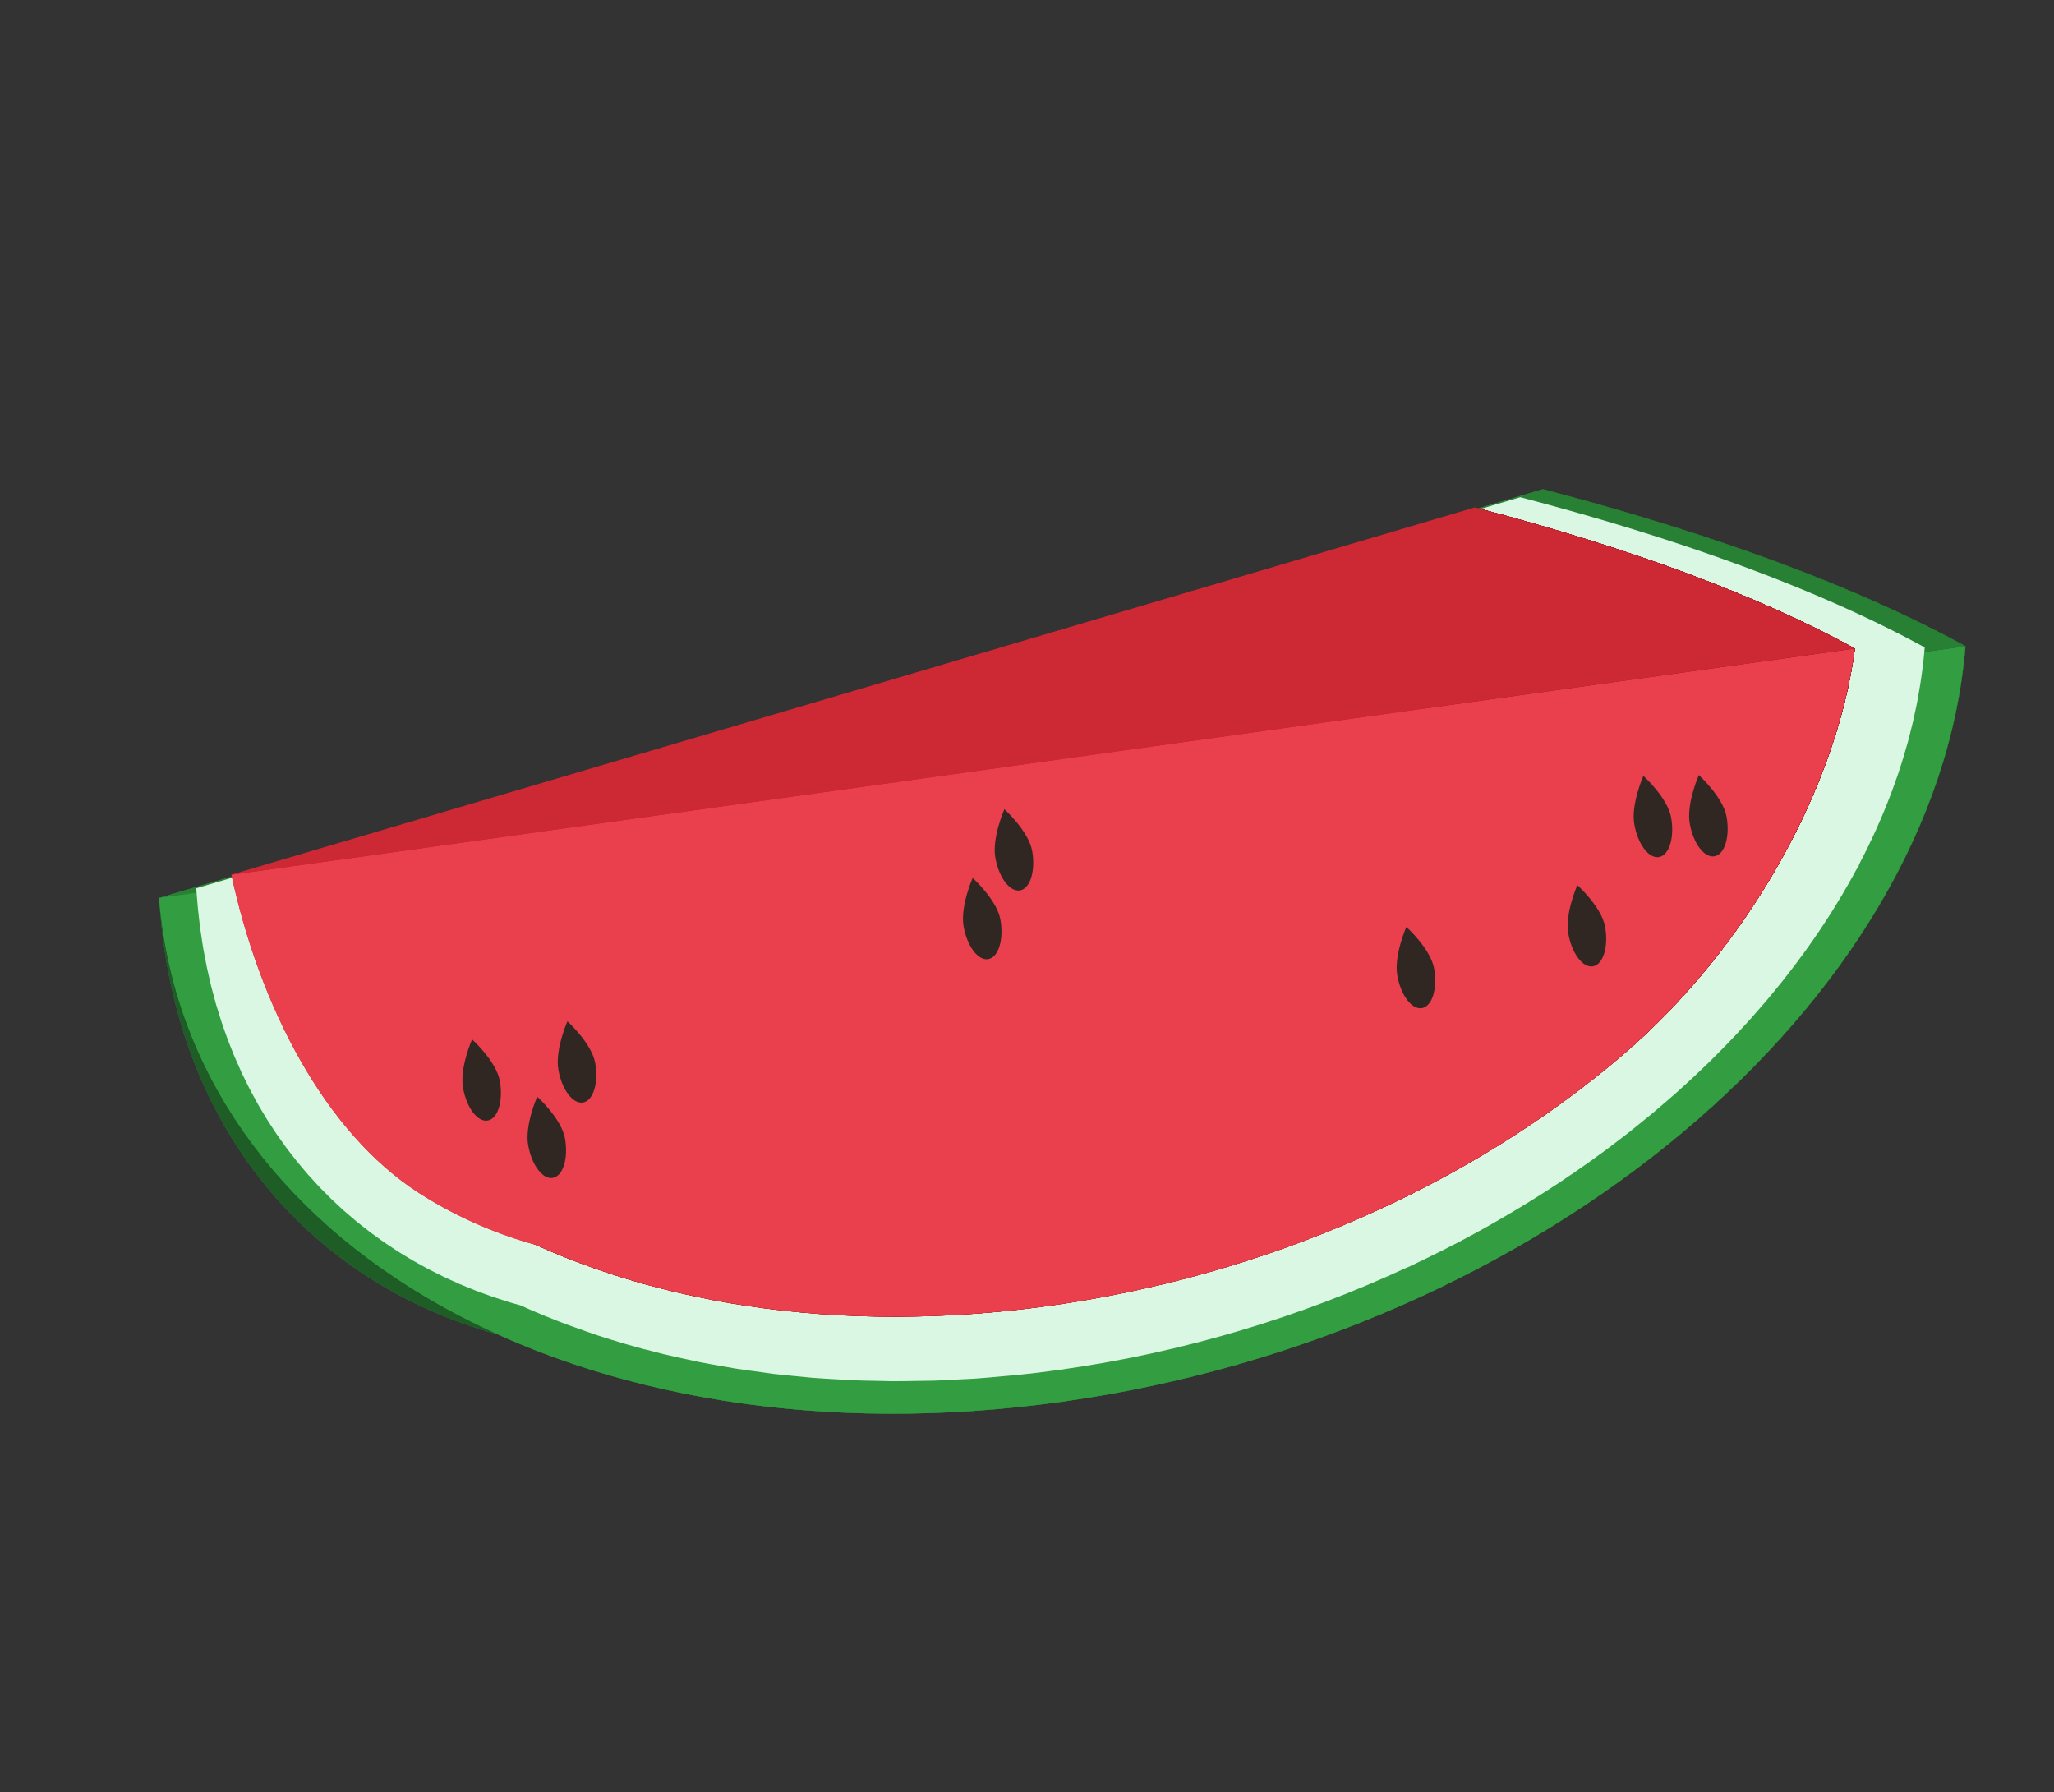 <?xml version="1.0" encoding="UTF-8"?>
<svg enable-background="new 0 0 486 424" version="1.1" viewBox="0 0 486 424" xml:space="preserve" xmlns="http://www.w3.org/2000/svg" xmlns:xlink="http://www.w3.org/1999/xlink">

	
		<rect x="0" y="0" width="486" height="424" fill="#333333" stroke="none"/>

	
		<g enable-background="new    ">
			<g enable-background="new    ">
				<defs>
					<path id="i" d="m251.07 331.67c-12.659-6.944-29.581-13.229-50.001-18.568 87.217-25.756 158.64-112.67 163.97-197.34 40.84 10.677 74.685 23.245 100 37.136-6.91 84.08-100.12 162.91-213.97 178.77z" enable-background="new    "/>
				</defs>
				<clipPath id="h">
					<use overflow="visible" xlink:href="#i"/>
				</clipPath>
				<g clip-path="url(#h)" enable-background="new    ">
					<path d="m251.07 331.67c113.86-15.862 207.06-94.692 213.97-178.77-25.315-13.891-59.16-26.459-100-37.136-5.329 84.663-76.756 171.58-163.97 197.34 20.41 5.34 37.34 11.63 50 18.57" fill="#277B32"/>
					<path d="m327.11 218.89c-3.271 8.734-3.185 18.419-7.612 26.826-6.479 12.3-12.688 18.073-19.26 24.186-17.378 16.159-43.133 21.204-52.828 23.103-14.698 8.514-30.252 15.348-46.341 20.099 20.42 5.339 37.342 11.624 50.001 18.568 113.86-15.862 207.06-94.692 213.97-178.77-25.315-13.891-59.16-26.459-100-37.136-2.24 35.54-16.12 71.47-37.93 103.12" fill="#277B32"/>
					<path d="m342.42 193.46c-0.172 2.192 1.503 4.908 2.035 7.041 1.876 7.512 5.779 23.146-0.283 44.882-5.251 18.828-18.206 35.219-28.58 44.28-39.02 34.079-67.822 28.711-107.68 21.282-2.271 0.759-4.554 1.48-6.847 2.156 20.42 5.339 37.342 11.624 50.001 18.568 113.86-15.862 207.06-94.692 213.97-178.77-25.315-13.891-59.16-26.459-100-37.136-1.66 26.32-9.7 52.85-22.62 77.7" fill="#267731"/>
					<path d="m350.7 175.68c0.114 2.047 2.3 4.196 3.293 5.991 15.842 28.619 13.395 51.978 12.219 63.204-2.753 26.27-20.624 50.085-29.212 61.531 71.732-33.291 122.98-91.996 128.03-153.51-25.315-13.891-59.16-26.459-100-37.136-1.26 20.15-6.26 40.4-14.33 59.93" fill="#24742F"/>
					<path d="m356.13 161.03c0.329 1.978 2.818 3.734 4.027 5.335 18.019 23.864 22.837 45.072 23.883 51.003 4.755 26.935 1.447 43.962-6.319 65.963 49.821-34.025 83.286-81.335 87.319-130.43-25.315-13.891-59.16-26.459-100-37.136-0.95 15.15-4.02 30.37-8.91 45.28" fill="#23702E"/>
					<path d="m359.94 147.91c0.499 1.924 3.176 3.379 4.538 4.827 17.757 18.89 46.45 58.358 39.102 110.45 35.325-31.42 58.174-70.258 61.462-110.28-25.315-13.891-59.16-26.459-100-37.136-0.68 10.72-2.41 21.47-5.1 32.14" fill="#226D2C"/>
					<path d="m362.65 135.39c0.595 1.752 3.195 2.905 4.564 4.15 15.685 14.259 52.441 53.048 54.96 105.14 24.648-27.588 40.201-59.29 42.87-91.775-25.315-13.891-59.16-26.459-100-37.136-0.41 6.54-1.22 13.09-2.39 19.63" fill="#21692B"/>
					<path d="m364.44 122.84c0.116 0.275 0.546 0.43 0.778 0.614 38.472 30.319 62.401 65.138 71.126 103.49 16.389-23.088 26.58-48.32 28.694-74.042-25.315-13.891-59.16-26.459-100-37.136-0.15 2.36-0.35 4.72-0.6 7.08" fill="#206529"/>
					<path d="m381.26 121.61c32.953 27.132 54.662 55.696 66.365 87.325 9.776-17.947 15.843-36.852 17.418-56.029-22.478-12.334-51.679-23.624-86.531-33.474 0.82 0.64 1.93 1.5 2.75 2.17" fill="#1F6228"/>
					<path d="m411.54 129.87c25.228 23.292 38.592 44.837 45.362 58.81 4.368-11.704 7.146-23.686 8.14-35.778-14.999-8.23-32.994-15.996-53.664-23.181 0.04 0.05 0.11 0.11 0.16 0.15" fill="#1E5E26"/>
				</g>
			</g>
			
				<path d="m37.646 212.45 327.39-96.681c-5.329 84.663-76.756 171.58-163.97 197.34-87.22 25.75-158.4-19.06-163.42-100.66z" fill="#319D40"/>
			
			<g enable-background="new    ">
				<defs>
					<path id="g" d="m119.46 316.18c24.016 6.279 51.879 5.697 81.607-3.082 20.42 5.339 37.342 11.624 50.001 18.568-56.202 7.829-107.31-1.093-145.46-22.023 6.525 3.58 12.236 5.951 15.144 6.893l-1.29-0.36z" enable-background="new    "/>
				</defs>
				<clipPath id="f">
					<use overflow="visible" xlink:href="#g"/>
				</clipPath>
				<g clip-path="url(#f)" enable-background="new    ">
					<path d="m119.46 316.18c0.256 0.069 0.598 0.16 0.854 0.229-4.608-1.726-8.134-3.238-14.609-6.715 38.051 20.879 89.16 29.801 145.36 21.972-12.659-6.944-29.581-13.229-50.001-18.568-29.72 8.78-57.58 9.36-81.6 3.08" fill="#277B32"/>
					<path d="m119.46 316.18c0.257 0.069 0.6 0.16 0.857 0.232l0.24 0.066 0.184 0.054 0.012 4e-3 -0.046-0.016-0.228-0.073-0.291-0.1-0.479-0.169-0.545-0.198-0.744-0.28c-0.244-0.099-0.571-0.224-0.815-0.321l-1.017-0.414c-0.33-0.141-0.77-0.325-1.098-0.466l-1.302-0.572c-0.417-0.189-0.975-0.44-1.392-0.635l-1.592-0.757c-0.511-0.252-1.191-0.584-1.697-0.84l-1.887-0.972c-0.604-0.322-1.41-0.75-2.01-1.08 38.146 20.931 89.255 29.853 145.46 22.023-12.659-6.944-29.581-13.229-50.001-18.568-29.72 8.8-57.58 9.38-81.6 3.1" fill="#277B32"/>
					<path d="m119.46 316.18c0.257 0.069 0.6 0.16 0.857 0.232l0.24 0.066 0.184 0.054 0.012 4e-3 -0.046-0.016-0.228-0.073-0.291-0.1-0.479-0.169-0.545-0.198-0.744-0.28c-0.244-0.099-0.571-0.224-0.815-0.321l-1.017-0.414c-0.33-0.141-0.77-0.325-1.098-0.466l-1.302-0.572c-0.417-0.189-0.975-0.44-1.392-0.635l-1.592-0.757c-0.511-0.252-1.191-0.584-1.697-0.84l-1.887-0.972c-0.604-0.322-1.41-0.75-2.01-1.08 38.146 20.931 89.255 29.853 145.46 22.023-12.659-6.944-29.581-13.229-50.001-18.568-29.72 8.8-57.58 9.38-81.6 3.1" fill="#267731"/>
					<path d="m119.46 316.18c0.286 0.076 0.572 0.154 0.857 0.232l0.24 0.066 0.184 0.054 0.012 4e-3 -0.046-0.016-0.228-0.073-0.291-0.1-0.479-0.169c-0.164-0.058-0.382-0.141-0.545-0.198l-0.744-0.28c-0.244-0.099-0.571-0.224-0.815-0.321l-1.017-0.414c-0.33-0.141-0.77-0.325-1.098-0.466l-1.302-0.572c-0.417-0.189-0.975-0.44-1.392-0.635l-1.592-0.757c-0.511-0.252-1.191-0.584-1.697-0.84l-1.887-0.972c-0.604-0.322-1.41-0.75-2.01-1.08 12.884 7.069 27.247 12.77 42.786 16.917 0.239 0.051 0.559 0.12 0.798 0.171 27.363 5.379 36.646 0.572 34.154-3.631-1.281-2.158-4.406-3.766-6.087-4.63-20.79 3.23-40.31 2.3-57.79-2.28" fill="#24742F"/>
					<path d="m119.46 316.18c0.286 0.076 0.572 0.154 0.857 0.232l0.24 0.066 0.184 0.054 0.012 4e-3 -0.046-0.016-0.228-0.073c-0.087-0.031-0.204-0.069-0.291-0.1l-0.479-0.169c-0.164-0.058-0.382-0.141-0.545-0.198l-0.744-0.28c-0.244-0.099-0.571-0.224-0.815-0.321l-1.017-0.414c-0.33-0.141-0.77-0.325-1.098-0.466l-1.302-0.572c-0.417-0.189-0.975-0.44-1.392-0.635l-1.592-0.757c-0.511-0.252-1.191-0.584-1.697-0.84l-1.887-0.972c-0.604-0.322-1.41-0.75-2.01-1.08 1.908 1.047 3.849 2.064 5.821 3.052 1.226 0.579 2.859 1.352 4.084 1.931 22.947 10.18 37.893 9.949 37.116 6.688-0.073-0.301-0.073-0.301-0.595-0.948-11.44-0.07-22.35-1.5-32.56-4.17" fill="#23702E"/>
					<path d="m119.46 316.18c0.286 0.076 0.572 0.154 0.857 0.232l0.24 0.066c0.056 0.018 0.129 0.038 0.184 0.054l0.012 4e-3 -0.046-0.016-0.228-0.073c-0.087-0.031-0.204-0.069-0.291-0.1l-0.479-0.169-0.27-0.096 0.874 0.311c7.85 2.682 9.688 2.301 10.064 2.121-3.7-0.61-7.34-1.39-10.9-2.32" fill="#226D2C"/>
				</g>
			
			
				<defs>
					<path id="e" d="m105.61 309.65c7.752 4.172 12.514 6.052 15.144 6.893-0.431-0.122-0.861-0.242-1.294-0.356-46.447-12.143-78.504-49.945-81.813-103.74 3.341 41.63 28.829 75.74 67.963 97.21z" enable-background="new    "/>
				</defs>
				<clipPath id="d">
					<use overflow="visible" xlink:href="#e"/>
				</clipPath>
				<g clip-path="url(#d)" enable-background="new    " fill="#1E5E26">
					<path d="m105.61 309.65c2.563 1.379 8.564 4.608 14.865 6.802-0.166-0.042-0.388-0.1-0.555-0.142-46.907-12.266-78.964-50.068-82.273-103.86 3.341 41.62 28.829 75.73 67.963 97.2"/>
					<path d="m37.706 213.36c-0.019-0.274-0.042-0.641-0.06-0.916 3.342 41.621 28.83 75.729 67.963 97.2 0.575 0.31 1.341 0.722 1.917 1.031 0.593 0.308 1.383 0.72 1.98 1.02l1.631 0.809c0.497 0.236 1.158 0.557 1.658 0.788l1.347 0.615c0.404 0.178 0.941 0.416 1.347 0.592l1.068 0.452c0.314 0.13 0.732 0.301 1.047 0.428l0.797 0.313c0.228 0.086 0.532 0.204 0.762 0.289l0.535 0.196 0.489 0.171 0.286 0.098 0.232 0.076 0.046 0.016-0.012-4e-3 -0.181-0.052-0.244-0.068-0.397-0.109-0.46-0.123c-46.214-12.08-78.169-49.52-81.784-102.83"/>
				</g>
			</g>
			
				<path d="m37.646 212.45 427.39-59.545c-6.908 84.076-100.12 162.91-213.97 178.77-113.86 15.86-206.82-37.03-213.42-119.22z" fill="#329E41"/>
			
			
				<path d="m465.04 152.9-427.39 59.55 327.39-96.681c40.84 10.67 74.68 23.24 100 37.13z" fill="#288034"/>
			
		</g>
	
	<path d="m439.82 204.64c0.011-0.021 0.021-0.042 0.032-0.064 0.027-0.051 0.052-0.103 0.079-0.154 0.146-0.278 0.282-0.558 0.425-0.838 0.206-0.397 0.418-0.793 0.62-1.191 0.069-0.137 0.137-0.275 0.207-0.412 0.134-0.267 0.263-0.534 0.395-0.801 0.147-0.298 0.299-0.594 0.445-0.892 0.082-0.169 0.159-0.339 0.239-0.509 0.055-0.113 0.106-0.228 0.162-0.342 0.141-0.297 0.291-0.592 0.432-0.89 0.119-0.253 0.235-0.506 0.352-0.759 0.106-0.227 0.208-0.455 0.313-0.682 0.052-0.116 0.11-0.23 0.163-0.347 0.057-0.125 0.119-0.249 0.175-0.372 0.099-0.217 0.189-0.436 0.287-0.655 0.129-0.288 0.252-0.578 0.379-0.867 0.167-0.382 0.344-0.762 0.508-1.144 0.04-0.092 0.077-0.184 0.116-0.275 0.097-0.228 0.19-0.458 0.288-0.688 0.167-0.398 0.333-0.797 0.498-1.195 0.127-0.31 0.251-0.62 0.376-0.93 0.087-0.219 0.177-0.438 0.263-0.657 0.146-0.369 0.29-0.736 0.432-1.105 0.077-0.198 0.156-0.395 0.232-0.593 0.073-0.189 0.147-0.377 0.22-0.566 0.056-0.149 0.107-0.299 0.163-0.448 2e-3 -7e-3 5e-3 -0.014 8e-3 -0.02 3e-3 2e-3 3e-3 5e-3 4e-3 8e-3 0.02-0.055 0.038-0.11 0.059-0.164 0.039-0.109 0.075-0.217 0.115-0.324 0.042-0.117 0.083-0.234 0.125-0.351 0.117-0.321 0.236-0.64 0.352-0.961 0.131-0.37 0.259-0.739 0.389-1.11 0.117-0.335 0.238-0.67 0.353-1.006 0.037-0.109 0.077-0.218 0.114-0.329 0.017-0.048 0.031-0.097 0.047-0.145 0.051-0.153 0.097-0.309 0.148-0.463 0.075-0.224 0.153-0.448 0.227-0.671 0.06-0.186 0.115-0.374 0.175-0.56 0.073-0.226 0.153-0.452 0.225-0.677 0.013-0.037 0.022-0.073 0.034-0.109 0.031-0.097 0.056-0.194 0.085-0.292 0.015-0.047 0.028-0.096 0.043-0.144 0.09-0.289 0.185-0.577 0.272-0.867 0.179-0.589 0.341-1.182 0.51-1.771 0.04-0.137 0.083-0.274 0.122-0.413 0.072-0.25 0.152-0.499 0.223-0.749 0.036-0.129 0.069-0.258 0.105-0.389 0.033-0.122 0.065-0.243 0.098-0.364 0.016-0.056 0.033-0.111 0.047-0.167 0.017-0.063 0.039-0.127 0.055-0.19 0.021-0.078 0.04-0.157 0.06-0.235 0.022-0.079 0.045-0.158 0.066-0.237 0.015-0.057 0.027-0.113 0.042-0.169 0.038-0.144 0.07-0.288 0.108-0.433 0.09-0.346 0.17-0.695 0.257-1.042 4e-3 -0.012 5e-3 -0.025 8e-3 -0.038 0.15-0.598 0.307-1.194 0.448-1.793 0.04-0.166 0.084-0.332 0.122-0.498 0.011-0.048 0.022-0.096 0.033-0.143 0.039-0.169 0.073-0.338 0.111-0.507 0.089-0.395 0.166-0.791 0.251-1.186 0.067-0.311 0.138-0.621 0.203-0.93 0.04-0.191 0.083-0.381 0.122-0.572 0.027-0.129 0.057-0.259 0.082-0.389 0.01-0.049 0.017-0.098 0.027-0.147 5e-3 -0.028 0.01-0.057 0.016-0.086 0.029-0.145 0.06-0.289 0.087-0.432 0.058-0.3 0.106-0.6 0.162-0.901 0.052-0.274 0.107-0.549 0.156-0.824 0.064-0.361 0.119-0.723 0.18-1.083 0.07-0.411 0.15-0.82 0.215-1.23 0.016-0.097 0.034-0.191 0.048-0.287 0.042-0.271 0.074-0.541 0.116-0.812 0.026-0.18 0.059-0.359 0.085-0.54 0.017-0.116 0.035-0.231 0.05-0.347 0.03-0.203 0.05-0.408 0.078-0.612 0.034-0.243 0.076-0.484 0.107-0.727 0.024-0.186 0.043-0.372 0.067-0.557 0.026-0.202 0.058-0.403 0.082-0.604 5e-3 -0.048 0.013-0.095 0.019-0.143 0.175-1.45 0.323-2.902 0.444-4.355-1.436-0.788-2.906-1.571-4.399-2.35-0.234-0.122-0.473-0.244-0.708-0.365-0.442-0.229-0.896-0.455-1.342-0.683-0.838-0.428-1.674-0.855-2.528-1.279-0.49-0.243-0.988-0.484-1.483-0.727-0.462-0.226-0.923-0.453-1.39-0.677-0.622-0.299-1.247-0.598-1.876-0.895-0.631-0.3-1.271-0.597-1.91-0.895-1.001-0.465-2.012-0.929-3.035-1.391-0.656-0.296-1.316-0.593-1.982-0.888-0.752-0.333-1.507-0.667-2.272-0.999-0.437-0.189-0.876-0.378-1.316-0.567-0.519-0.223-1.038-0.446-1.563-0.668-1.056-0.446-2.127-0.891-3.203-1.335-0.445-0.184-0.879-0.369-1.329-0.551-0.253-0.103-0.509-0.207-0.763-0.31-1.363-0.552-2.747-1.1-4.14-1.647-0.438-0.171-0.867-0.345-1.31-0.517-1.866-0.724-3.756-1.443-5.676-2.156-0.19-0.071-0.389-0.14-0.58-0.211-0.125-0.046-0.254-0.093-0.38-0.139-0.6-0.22-1.207-0.44-1.81-0.659-1-0.364-1.996-0.728-3.01-1.089-0.607-0.216-1.226-0.43-1.837-0.645-0.048-0.017-0.095-0.032-0.143-0.049-0.378-0.134-0.743-0.27-1.123-0.402l0.013 0.013c-0.938-0.328-1.877-0.654-2.829-0.979-0.746-0.255-1.503-0.508-2.257-0.761-1.276-0.429-2.558-0.856-3.854-1.28-0.795-0.261-1.597-0.519-2.398-0.777-1.285-0.414-2.579-0.825-3.885-1.235-0.826-0.26-1.656-0.519-2.49-0.776-1.316-0.407-2.646-0.81-3.981-1.212-0.83-0.251-1.657-0.5-2.495-0.748-1.409-0.418-2.834-0.831-4.264-1.243-0.78-0.225-1.555-0.452-2.342-0.676-0.212-0.06-0.42-0.123-0.633-0.183 3e-3 3e-3 8e-3 7e-3 0.012 8e-3 -4.308-1.219-8.694-2.419-13.18-3.591l-313.28 92.53c0.013 0.207 0.031 0.482 0.044 0.688 0.049 0.719 0.123 1.424 0.181 2.137 0.063 0.755 0.117 1.515 0.192 2.262 0.051 0.505 0.113 1.001 0.169 1.503 0.052 0.456 0.107 0.91 0.162 1.363 0.061 0.499 0.108 1.007 0.173 1.501 0.014 0.1 0.031 0.197 0.044 0.296 0.11 0.812 0.242 1.611 0.366 2.414 0.102 0.658 0.192 1.324 0.303 1.977 0.012 0.074 0.028 0.145 0.04 0.218 0.135 0.783 0.292 1.553 0.441 2.327 0.135 0.706 0.262 1.418 0.41 2.118 0.109 0.518 0.231 1.026 0.347 1.54 0.096 0.433 0.196 0.863 0.297 1.293 0.121 0.517 0.234 1.038 0.362 1.549 0.191 0.768 0.403 1.521 0.608 2.279 0.176 0.65 0.343 1.308 0.529 1.952 0.018 0.06 0.034 0.12 0.051 0.181 0.208 0.713 0.437 1.412 0.657 2.117 0.202 0.646 0.395 1.299 0.606 1.938 0.175 0.526 0.363 1.04 0.544 1.562 0.142 0.406 0.284 0.813 0.43 1.217 0.157 0.434 0.305 0.875 0.468 1.306 0.269 0.718 0.558 1.422 0.841 2.13 0.246 0.619 0.484 1.244 0.74 1.854 0.294 0.699 0.607 1.382 0.913 2.071 0.268 0.602 0.528 1.211 0.805 1.807 0.246 0.525 0.506 1.038 0.76 1.558 0.183 0.375 0.364 0.75 0.551 1.123 0.182 0.362 0.357 0.73 0.543 1.09 0.341 0.664 0.704 1.31 1.059 1.963 0.309 0.567 0.609 1.142 0.928 1.702 0.054 0.097 0.109 0.194 0.164 0.29 0.057 0.101 0.119 0.196 0.177 0.296 0.257 0.445 0.527 0.881 0.79 1.321 0.328 0.55 0.648 1.106 0.986 1.647 0.324 0.521 0.666 1.028 0.999 1.543 0.218 0.336 0.435 0.675 0.656 1.008 0.198 0.297 0.389 0.6 0.59 0.896 0.413 0.607 0.845 1.197 1.271 1.794 0.365 0.513 0.723 1.031 1.096 1.535 0.084 0.113 0.17 0.225 0.254 0.338 0.122 0.163 0.252 0.319 0.376 0.482 0.234 0.308 0.473 0.609 0.71 0.915 0.385 0.494 0.761 0.998 1.153 1.484 0.409 0.506 0.835 0.995 1.254 1.493 0.251 0.298 0.499 0.601 0.753 0.895 0.203 0.236 0.4 0.479 0.605 0.712 0.471 0.537 0.96 1.054 1.441 1.58 0.43 0.467 0.851 0.945 1.289 1.404 0.117 0.123 0.236 0.24 0.353 0.362 0.189 0.196 0.386 0.384 0.578 0.579 0.19 0.194 0.383 0.385 0.575 0.577 0.447 0.448 0.884 0.905 1.338 1.344 0.499 0.482 1.016 0.946 1.524 1.417 0.281 0.261 0.558 0.526 0.841 0.782 0.199 0.181 0.392 0.365 0.591 0.544 0.527 0.47 1.072 0.918 1.607 1.376 0.487 0.414 0.966 0.84 1.462 1.245 0.154 0.125 0.312 0.245 0.466 0.37 0.254 0.208 0.517 0.403 0.775 0.608 0.143 0.113 0.286 0.225 0.429 0.336 0.501 0.392 0.995 0.795 1.503 1.178 0.572 0.43 1.159 0.84 1.74 1.259 0.032 0.022 0.063 0.046 0.095 0.069 0.297 0.214 0.589 0.432 0.888 0.644 0.187 0.131 0.37 0.27 0.559 0.399 0.584 0.405 1.185 0.788 1.778 1.181 0.535 0.354 1.062 0.717 1.603 1.06 0.196 0.124 0.399 0.241 0.595 0.363 0.316 0.198 0.639 0.385 0.958 0.579 0.089 0.056 0.178 0.109 0.268 0.163 0.554 0.336 1.102 0.681 1.665 1.008 0.602 0.348 1.217 0.675 1.826 1.012 0.113 0.061 0.224 0.125 0.337 0.185 0.306 0.169 0.608 0.343 0.917 0.508 0.168 0.091 0.332 0.187 0.501 0.276 0.618 0.325 1.251 0.628 1.877 0.944 0.599 0.301 1.192 0.61 1.799 0.901 0.239 0.114 0.485 0.219 0.726 0.332 0.378 0.177 0.759 0.344 1.139 0.518 0.045 0.02 0.089 0.039 0.135 0.06 0.589 0.267 1.17 0.546 1.765 0.802 0.675 0.292 1.363 0.56 2.046 0.837 0.157 0.063 0.313 0.13 0.472 0.192 0.309 0.124 0.613 0.256 0.923 0.378 0.142 0.056 0.279 0.116 0.42 0.17 0.663 0.256 1.341 0.49 2.012 0.735 0.644 0.233 1.282 0.48 1.934 0.703 0.288 0.098 0.584 0.185 0.872 0.281 0.432 0.145 0.869 0.28 1.304 0.421 0.038 0.011 0.076 0.024 0.114 0.035 0.58 0.188 1.153 0.384 1.738 0.562 0.854 0.256 1.724 0.487 2.589 0.728 0.104 0.046 0.209 0.094 0.314 0.141 0.483 0.218 0.961 0.439 1.446 0.652 0.479 0.209 0.955 0.42 1.436 0.626 1.725 0.739 3.472 1.451 5.241 2.142 0.278 0.109 0.558 0.219 0.837 0.326 0.709 0.274 1.427 0.536 2.142 0.804 1.405 0.521 2.825 1.026 4.255 1.519 0.469 0.163 0.93 0.332 1.401 0.49 0.409 0.139 0.813 0.281 1.224 0.416 1.997 0.658 4.023 1.277 6.065 1.878 0.261 0.076 0.52 0.153 0.782 0.23 0.751 0.217 1.51 0.421 2.267 0.631 0.604 0.167 1.199 0.345 1.806 0.508 0.219 0.049 0.499 0.107 0.729 0.155 0.35 0.094 0.701 0.186 1.051 0.276 0.826 0.214 1.639 0.445 2.473 0.648 1.969 0.48 3.974 0.913 5.979 1.341 0.863 0.185 1.711 0.392 2.58 0.566 1.997 0.403 4.027 0.753 6.058 1.102 0.91 0.158 1.807 0.337 2.724 0.483 2.015 0.323 4.062 0.591 6.107 0.861 0.962 0.13 1.911 0.281 2.88 0.398 2.008 0.24 4.047 0.425 6.083 0.616 1.038 0.099 2.061 0.221 3.106 0.306 2.001 0.162 4.033 0.267 6.058 0.381 1.104 0.063 2.193 0.151 3.304 0.2 2.021 0.087 4.072 0.114 6.116 0.154 1.14 0.021 2.266 0.071 3.413 0.078 2.061 0.01 4.148-0.039 6.231-0.076 1.153-0.02 2.295-0.012 3.455-0.047 2.143-0.066 4.312-0.196 6.474-0.315 1.123-0.061 2.232-0.091 3.359-0.169 2.343-0.156 4.709-0.381 7.075-0.602 0.968-0.089 1.923-0.146 2.895-0.247 0.022-2e-3 0.044-5e-3 0.066-7e-3 3.322-0.343 6.664-0.75 10.026-1.219 29.263-4.075 57.076-12.532 82.272-24.234-0.017 0.021-0.036 0.044-0.051 0.067 0.779-0.363 1.544-0.744 2.319-1.112 0.765-0.363 1.528-0.728 2.288-1.098 2.266-1.101 4.511-2.228 6.73-3.381 0.336-0.173 0.677-0.34 1.012-0.517 2.522-1.325 5.006-2.689 7.465-4.078 0.671-0.381 1.332-0.769 1.998-1.152 1.874-1.08 3.726-2.178 5.561-3.294 0.679-0.414 1.361-0.825 2.034-1.243 2.376-1.477 4.728-2.973 7.035-4.509 0.134-0.09 0.264-0.183 0.398-0.273 0.719-0.481 1.422-0.975 2.136-1.461-4e-3 0.011-8e-3 0.022-0.012 0.034 0.64-0.438 1.266-0.885 1.901-1.327 0.561-0.391 1.124-0.78 1.681-1.174 0.434-0.308 0.87-0.614 1.302-0.923 0.278-0.201 0.55-0.404 0.827-0.605 0.661-0.479 1.319-0.957 1.972-1.44 0.293-0.216 0.592-0.426 0.882-0.644 1.151-0.858 2.285-1.728 3.415-2.602 0.221-0.17 0.446-0.337 0.665-0.508 0.25-0.195 0.499-0.39 0.747-0.585 0.443-0.347 0.878-0.701 1.317-1.05 1.151-0.915 2.294-1.837 3.421-2.769 0.366-0.302 0.735-0.602 1.099-0.906 0.261-0.218 0.517-0.439 0.777-0.659 0.962-0.811 1.913-1.629 2.857-2.451 0.497-0.432 0.994-0.862 1.485-1.296 0.134-0.118 0.271-0.234 0.405-0.353-1e-3 2e-3 -1e-3 4e-3 -1e-3 7e-3 0.038-0.034 0.073-0.069 0.11-0.103 0.33-0.292 0.65-0.589 0.977-0.884 0.337-0.303 0.667-0.61 1.003-0.914 0.403-0.369 0.81-0.735 1.21-1.105 0.231-0.215 0.471-0.426 0.703-0.642 0.531-0.497 1.049-1 1.574-1.501 0.376-0.358 0.754-0.717 1.127-1.078 0.392-0.377 0.793-0.75 1.18-1.129 0.041-0.038 0.078-0.079 0.118-0.117 0.079-0.078 0.154-0.157 0.233-0.235 0.4-0.392 0.789-0.79 1.184-1.184 0.817-0.816 1.635-1.633 2.436-2.459 0.206-0.211 0.407-0.426 0.612-0.639 0.381-0.395 0.759-0.792 1.135-1.188 0.239-0.253 0.479-0.506 0.718-0.76 0.725-0.771 1.435-1.549 2.143-2.328 0.353-0.388 0.714-0.771 1.064-1.161 0.087-0.098 0.177-0.195 0.265-0.293v4e-3c0.077-0.086 0.148-0.173 0.224-0.259 0.442-0.496 0.873-0.997 1.308-1.496 0.319-0.365 0.635-0.732 0.95-1.098 0.235-0.272 0.474-0.544 0.708-0.819 0.169-0.198 0.345-0.393 0.512-0.592 0.13-0.153 0.257-0.31 0.387-0.464 0.241-0.287 0.474-0.576 0.712-0.862 0.296-0.356 0.586-0.715 0.879-1.072 0.522-0.64 1.049-1.276 1.563-1.919 0.076-0.097 0.156-0.191 0.232-0.287 0.178-0.223 0.346-0.449 0.522-0.673 0.332-0.421 0.657-0.844 0.984-1.268 0.367-0.476 0.743-0.947 1.105-1.425 0.105-0.137 0.203-0.277 0.308-0.415 0.118-0.157 0.233-0.316 0.35-0.473 0.359-0.479 0.716-0.96 1.069-1.441 0.194-0.264 0.396-0.524 0.589-0.79 0.07-0.095 0.138-0.193 0.208-0.289 0.322-0.446 0.635-0.894 0.951-1.342 2e-3 5e-3 3e-3 0.01 4e-3 0.016 0.245-0.346 0.476-0.696 0.717-1.042 0.146-0.208 0.3-0.412 0.444-0.619 0.03-0.044 0.061-0.085 0.091-0.128 0.118-0.17 0.227-0.342 0.342-0.511 0.224-0.326 0.45-0.65 0.671-0.976 0.111-0.166 0.222-0.331 0.333-0.497 0.25-0.374 0.495-0.747 0.742-1.122 0.203-0.308 0.402-0.615 0.603-0.922 0.127-0.195 0.259-0.388 0.385-0.585 0.105-0.162 0.215-0.321 0.318-0.481 0.175-0.273 0.341-0.548 0.514-0.82 0.1-0.159 0.208-0.316 0.308-0.475 0.031-0.051 0.065-0.1 0.097-0.149 0.058-0.093 0.113-0.188 0.172-0.281 0.206-0.329 0.399-0.661 0.602-0.99 0.393-0.639 0.789-1.276 1.172-1.915 0.113-0.189 0.229-0.378 0.34-0.566 0.058-0.097 0.114-0.194 0.171-0.29 0.226-0.382 0.441-0.768 0.663-1.152 0.198-0.342 0.399-0.682 0.595-1.025 0.032-0.056 0.065-0.11 0.098-0.166 0.053-0.093 0.108-0.184 0.161-0.276 0.199-0.353 0.387-0.709 0.584-1.063 0.168-0.301 0.345-0.6 0.51-0.902 0.054-0.096 0.102-0.193 0.155-0.29 1e-3 2e-3 1e-3 4e-3 2e-3 5e-3 0.092-0.168 0.171-0.34 0.262-0.508 0.039-0.072 0.077-0.145 0.116-0.219 0.3-0.43 0.54-0.85 0.76-1.27z" fill="#DAF7E3"/>
	
		<g enable-background="new    ">
			<g enable-background="new    ">
				<defs>
					<path id="c" d="m248.3 308.95c-11.478-6.299-26.823-11.998-45.341-16.838 39.142-11.56 76.083-36.875 104.02-71.257 22.261-27.424 38.629-66.866 42.028-100.78 36.707 9.596 67.125 20.893 89.877 33.376-4.418 33.538-25.766 71.13-54.814 96.034-36.46 31.22-84.68 52.35-135.78 59.47z" enable-background="new    "/>
				</defs>
				<clipPath id="b">
					<use overflow="visible" xlink:href="#c"/>
				</clipPath>
				<g clip-path="url(#b)" enable-background="new    ">
					<path d="m248.3 308.95c51.099-7.12 99.316-28.248 135.77-59.467 29.048-24.904 50.397-62.497 54.814-96.034-22.752-12.484-53.17-23.78-89.877-33.376-3.399 33.916-19.767 73.358-42.028 100.78-27.935 34.382-64.876 59.697-104.02 71.257 18.53 4.84 33.87 10.54 45.35 16.84" fill="#A11318"/>
					<path d="m314.83 210.33c-1.813 6.009-0.237 12.554-2.926 18.422-4.156 9.073-11.337 17.547-15.15 21.029-16.491 15.063-32.421 20.444-51.267 23.891-13.635 7.897-27.929 14.122-42.53 18.434 18.517 4.84 33.863 10.54 45.341 16.838 51.099-7.12 99.316-28.248 135.77-59.467 29.048-24.904 50.397-62.497 54.814-96.034-22.752-12.484-53.17-23.78-89.877-33.376-2.97 29.8-15.96 63.84-34.16 90.27" fill="#A11318"/>
					<path d="m327.36 189.39c-1.033 13.824 9.861 25.822 6.129 40.059-5.621 21.433-19.881 36.08-27.881 42.904-34.607 29.514-61.855 24.331-96.351 17.765-2.094 0.702-4.194 1.363-6.301 1.987 18.517 4.84 33.863 10.54 45.341 16.838 51.099-7.12 99.316-28.248 135.77-59.467 29.048-24.904 50.397-62.497 54.814-96.034-22.752-12.484-53.17-23.78-89.877-33.376-2.24 22.38-10.13 47.17-21.64 69.32" fill="#9C1218"/>
					<path d="m335.32 172.27c0.353 7.097 5.673 12.014 8.008 18.241 1.944 5.187 3.755 12.197 4.528 15.19 2.513 9.738 4.637 25.496 4.328 29.712-0.15 2.063-2.144 20.999-25.198 50.441 20.949-9.722 40.266-21.976 57.079-36.375 29.048-24.904 50.397-62.497 54.814-96.034-22.752-12.484-53.17-23.78-89.877-33.376-1.67 16.75-6.52 34.86-13.68 52.2" fill="#981217"/>
					<path d="m340.85 157.32c6.933 9.974 40.624 62.043 22.907 107.69 7.101-4.852 13.887-10.038 20.308-15.537 29.048-24.904 50.397-62.497 54.814-96.034-22.752-12.484-53.17-23.78-89.877-33.376-1.202 11.986-4.022 24.664-8.151 37.256" fill="#931116"/>
					<path d="m344.72 144.02c0.332 1.369 2.174 2.465 3.105 3.521 12.341 13.99 33.73 45.602 38.327 100.12 27.985-24.891 48.424-61.486 52.735-94.218-22.752-12.484-53.17-23.78-89.877-33.376-0.77 7.77-2.23 15.83-4.28 23.96" fill="#8E1116"/>
					<path d="m347.32 131.99c0.246 0.722 1.319 1.196 1.885 1.709 19.065 17.285 43.225 48.812 50.042 100.86 21.144-23.671 36.028-53.744 39.633-81.117-22.752-12.484-53.17-23.78-89.877-33.376-0.38 3.92-0.94 7.9-1.67 11.93" fill="#891015"/>
					<path d="m348.92 120.87c0.683 1.616 3.221 2.527 4.602 3.61 21.271 16.681 48.57 46.685 57.832 94.887 14.635-20.624 24.656-44.128 27.525-65.92-22.752-12.484-53.17-23.78-89.877-33.376-0.02 0.27-0.05 0.53-0.08 0.8" fill="#851014"/>
					<path d="m376.69 130.68c28.199 25.244 40.374 52.618 45.622 71.139 8.641-15.858 14.485-32.568 16.567-48.378-17.842-9.789-40.397-18.849-67.002-26.93 1.274 1.1 2.971 2.568 4.244 3.669 0.18 0.15 0.4 0.35 0.57 0.5" fill="#800F13"/>
					<path d="m402.03 137.88c9.781 10.243 20.964 23.394 29.764 43.266 3.476-9.311 5.901-18.655 7.092-27.706-11.117-6.1-24.065-11.916-38.683-17.39l1.83 1.83" fill="#7B0F13"/>
				</g>
			</g>
			
				<path d="m54.757 206.96 294.25-86.894c-3.399 33.916-19.767 73.358-42.028 100.78-27.935 34.382-64.876 59.697-104.02 71.257-39.144 11.559-76.032 8.044-103.87-9.868-22.279-14.35-37.679-44.23-44.333-75.28z" fill="#CE181F"/>
			
			<g enable-background="new    ">
				<defs>
					<path id="a" d="m128.43 295.01c22.381 5.852 47.936 4.955 74.531-2.898 18.517 4.84 33.863 10.54 45.341 16.838-49.644 6.916-96.516-0.156-132.48-19.89 7.98 4.366 13.198 6.087 13.767 6.27-0.39-0.11-0.77-0.22-1.16-0.32z" enable-background="new    "/>
				</defs>
				<clipPath id="j">
					<use overflow="visible" xlink:href="#a"/>
				</clipPath>
				<g clip-path="url(#j)" enable-background="new    ">
					<path d="m128.43 295.01c0.227 0.062 0.53 0.143 0.757 0.205-4.142-1.553-7.301-2.907-13.079-5.996 35.677 19.575 82.549 26.647 132.19 19.731-11.478-6.299-26.823-11.998-45.341-16.838-26.6 7.85-52.15 8.75-74.53 2.9" fill="#A11318"/>
					<path d="m128.43 295.01c0.23 0.062 0.539 0.143 0.769 0.207l0.213 0.06 0.166 0.049 0.01 5e-3 -0.044-0.016-0.201-0.064-0.269-0.091-0.422-0.149-0.505-0.185-0.652-0.247c-0.228-0.089-0.532-0.207-0.76-0.298l-0.887-0.361c-0.309-0.132-0.721-0.303-1.029-0.435l-1.13-0.497c-0.396-0.181-0.921-0.417-1.315-0.599l-1.377-0.655c-0.485-0.238-1.134-0.554-1.617-0.797l-1.623-0.835c-0.581-0.312-1.357-0.724-1.936-1.04 35.964 19.733 82.836 26.806 132.48 19.89-11.478-6.299-26.823-11.998-45.341-16.838-26.6 7.85-52.15 8.75-74.53 2.9" fill="#A11318"/>
					<path d="m128.43 295.01c0.23 0.062 0.539 0.143 0.769 0.207l0.213 0.06 0.166 0.049 0.01 5e-3 -0.044-0.016-0.201-0.064-0.269-0.091-0.422-0.149-0.505-0.185-0.652-0.247c-0.228-0.089-0.532-0.207-0.76-0.298l-0.887-0.361c-0.309-0.132-0.721-0.303-1.029-0.435l-1.13-0.497c-0.396-0.181-0.921-0.417-1.315-0.599l-1.377-0.655c-0.485-0.238-1.134-0.554-1.617-0.797l-1.623-0.835c-0.581-0.312-1.357-0.724-1.936-1.04 35.964 19.733 82.836 26.806 132.48 19.89-11.478-6.299-26.823-11.998-45.341-16.838-26.6 7.85-52.15 8.75-74.53 2.9" fill="#9C1218"/>
					<path d="m128.43 295.01c0.256 0.069 0.514 0.136 0.769 0.207l0.213 0.06 0.166 0.049 0.01 5e-3 -0.044-0.016-0.201-0.064-0.269-0.091-0.422-0.149c-0.151-0.056-0.354-0.129-0.505-0.185l-0.652-0.247c-0.228-0.089-0.532-0.207-0.76-0.298l-0.887-0.361c-0.309-0.132-0.721-0.303-1.029-0.435l-1.13-0.497c-0.396-0.181-0.921-0.417-1.315-0.599l-1.377-0.655c-0.485-0.238-1.134-0.554-1.617-0.797l-1.623-0.835c-0.581-0.312-1.357-0.724-1.936-1.04 11.797 6.475 24.771 11.584 38.628 15.285 6e-3 3e-3 0.014 3e-3 0.019 5e-3 24.856 5.027 33.927 0.849 32.02-2.902-0.55-1.082-1.593-2.364-5.455-4.39-18.66 2.89-36.46 2.18-52.61-2.04" fill="#981217"/>
					<path d="m128.43 295.01c0.256 0.069 0.514 0.136 0.769 0.207l0.213 0.06 0.166 0.049 0.01 5e-3 -0.044-0.016-0.201-0.064c-0.08-0.029-0.188-0.064-0.269-0.091l-0.422-0.149c-0.151-0.056-0.354-0.129-0.505-0.185l-0.652-0.247c-0.228-0.089-0.532-0.207-0.76-0.298l-0.887-0.361c-0.309-0.132-0.721-0.303-1.029-0.435l-1.13-0.497c-0.396-0.181-0.921-0.417-1.315-0.599l-1.377-0.655c-0.485-0.238-1.134-0.554-1.617-0.797l-1.623-0.835c-0.581-0.312-1.357-0.724-1.936-1.04 1.746 0.958 3.519 1.886 5.316 2.787 0.566 0.273 1.323 0.637 1.891 0.911 23.934 10.896 35.944 9.337 35.377 6.844-0.063-0.273-0.302-0.585-0.476-0.808-10.28-0.08-20.17-1.34-29.5-3.78" fill="#931116"/>
					<path d="m128.43 295.01c0.256 0.069 0.514 0.136 0.769 0.207l0.213 0.06c0.049 0.015 0.115 0.036 0.166 0.049l0.01 5e-3 -0.044-0.016-0.201-0.064c-0.08-0.029-0.188-0.064-0.269-0.091l-0.422-0.149-0.241-0.087 0.276 0.101c4.723 1.688 8.491 2.51 9.6 2.094-3.36-0.57-6.65-1.27-9.87-2.11" fill="#8E1116"/>
				</g>
			</g>
			<path d="m54.757 206.96c6.654 31.044 22.053 60.928 44.333 75.278 1.116 0.718 2.246 1.413 3.39 2.083 6.867 4.031 14.241 7.228 22.029 9.58 0.776 0.233 1.563 0.443 2.349 0.661 34.27 15.493 76.733 20.609 121.44 14.382 51.099-7.12 99.316-28.248 135.77-59.467 29.048-24.904 50.397-62.497 54.814-96.034l-384.12 53.52zm61.063 82.1c-1.055-0.579-2.101-1.167-3.136-1.768 1.766 1.024 3.585 1.988 5.406 2.951-0.75-0.39-1.48-0.76-2.27-1.18z" fill="#EA3F4C"/>
			<path d="m349.01 120.07-294.25 86.89 384.13-53.517c-22.76-12.48-53.18-23.78-89.88-33.37z" fill="#CC2935"/>
		</g>
	
	<path d="m140.84 251.55c0.816 4.72-0.476 8.884-2.887 9.301s-5.026-3.073-5.842-7.792c-0.815-4.721 2.147-11.42 2.147-11.42s5.76 5.19 6.58 9.91z" fill="#302723"/>
	<path d="m236.72 217.63c0.816 4.719-0.475 8.885-2.886 9.301s-5.026-3.073-5.842-7.792c-0.814-4.721 2.147-11.421 2.147-11.421s5.77 5.19 6.58 9.91z" fill="#302723"/>
	<path d="m133.69 269.39c0.816 4.72-0.475 8.885-2.887 9.301-2.41 0.416-5.025-3.073-5.842-7.792-0.815-4.721 2.147-11.42 2.147-11.42s5.77 5.19 6.58 9.91z" fill="#302723"/>
	<path d="m118.28 255.82c0.816 4.719-0.476 8.885-2.887 9.301s-5.025-3.073-5.842-7.792c-0.815-4.721 2.147-11.421 2.147-11.421s5.76 5.19 6.58 9.91z" fill="#302723"/>
	<path d="m244.23 201.37c0.816 4.72-0.475 8.885-2.886 9.301-2.411 0.417-5.026-3.072-5.842-7.792-0.815-4.721 2.147-11.42 2.147-11.42s5.76 5.19 6.58 9.91z" fill="#302723"/>
	<path d="m339.34 229.22c0.816 4.719-0.476 8.884-2.887 9.3-2.411 0.417-5.026-3.072-5.842-7.792-0.815-4.72 2.147-11.42 2.147-11.42s5.77 5.19 6.58 9.91z" fill="#302723"/>
	<path d="m379.8 219.33c0.816 4.72-0.476 8.885-2.887 9.301-2.411 0.417-5.025-3.072-5.842-7.792-0.816-4.72 2.147-11.42 2.147-11.42s5.77 5.19 6.58 9.91z" fill="#302723"/>
	<path d="m395.42 193.48c0.816 4.72-0.476 8.884-2.887 9.301s-5.025-3.072-5.842-7.792c-0.815-4.721 2.147-11.42 2.147-11.42s5.76 5.19 6.58 9.91z" fill="#302723"/>
	<path d="m408.54 193.3c0.816 4.719-0.476 8.884-2.887 9.3-2.411 0.417-5.026-3.072-5.842-7.792-0.815-4.72 2.147-11.42 2.147-11.42s5.76 5.19 6.58 9.91z" fill="#302723"/>

</svg>
